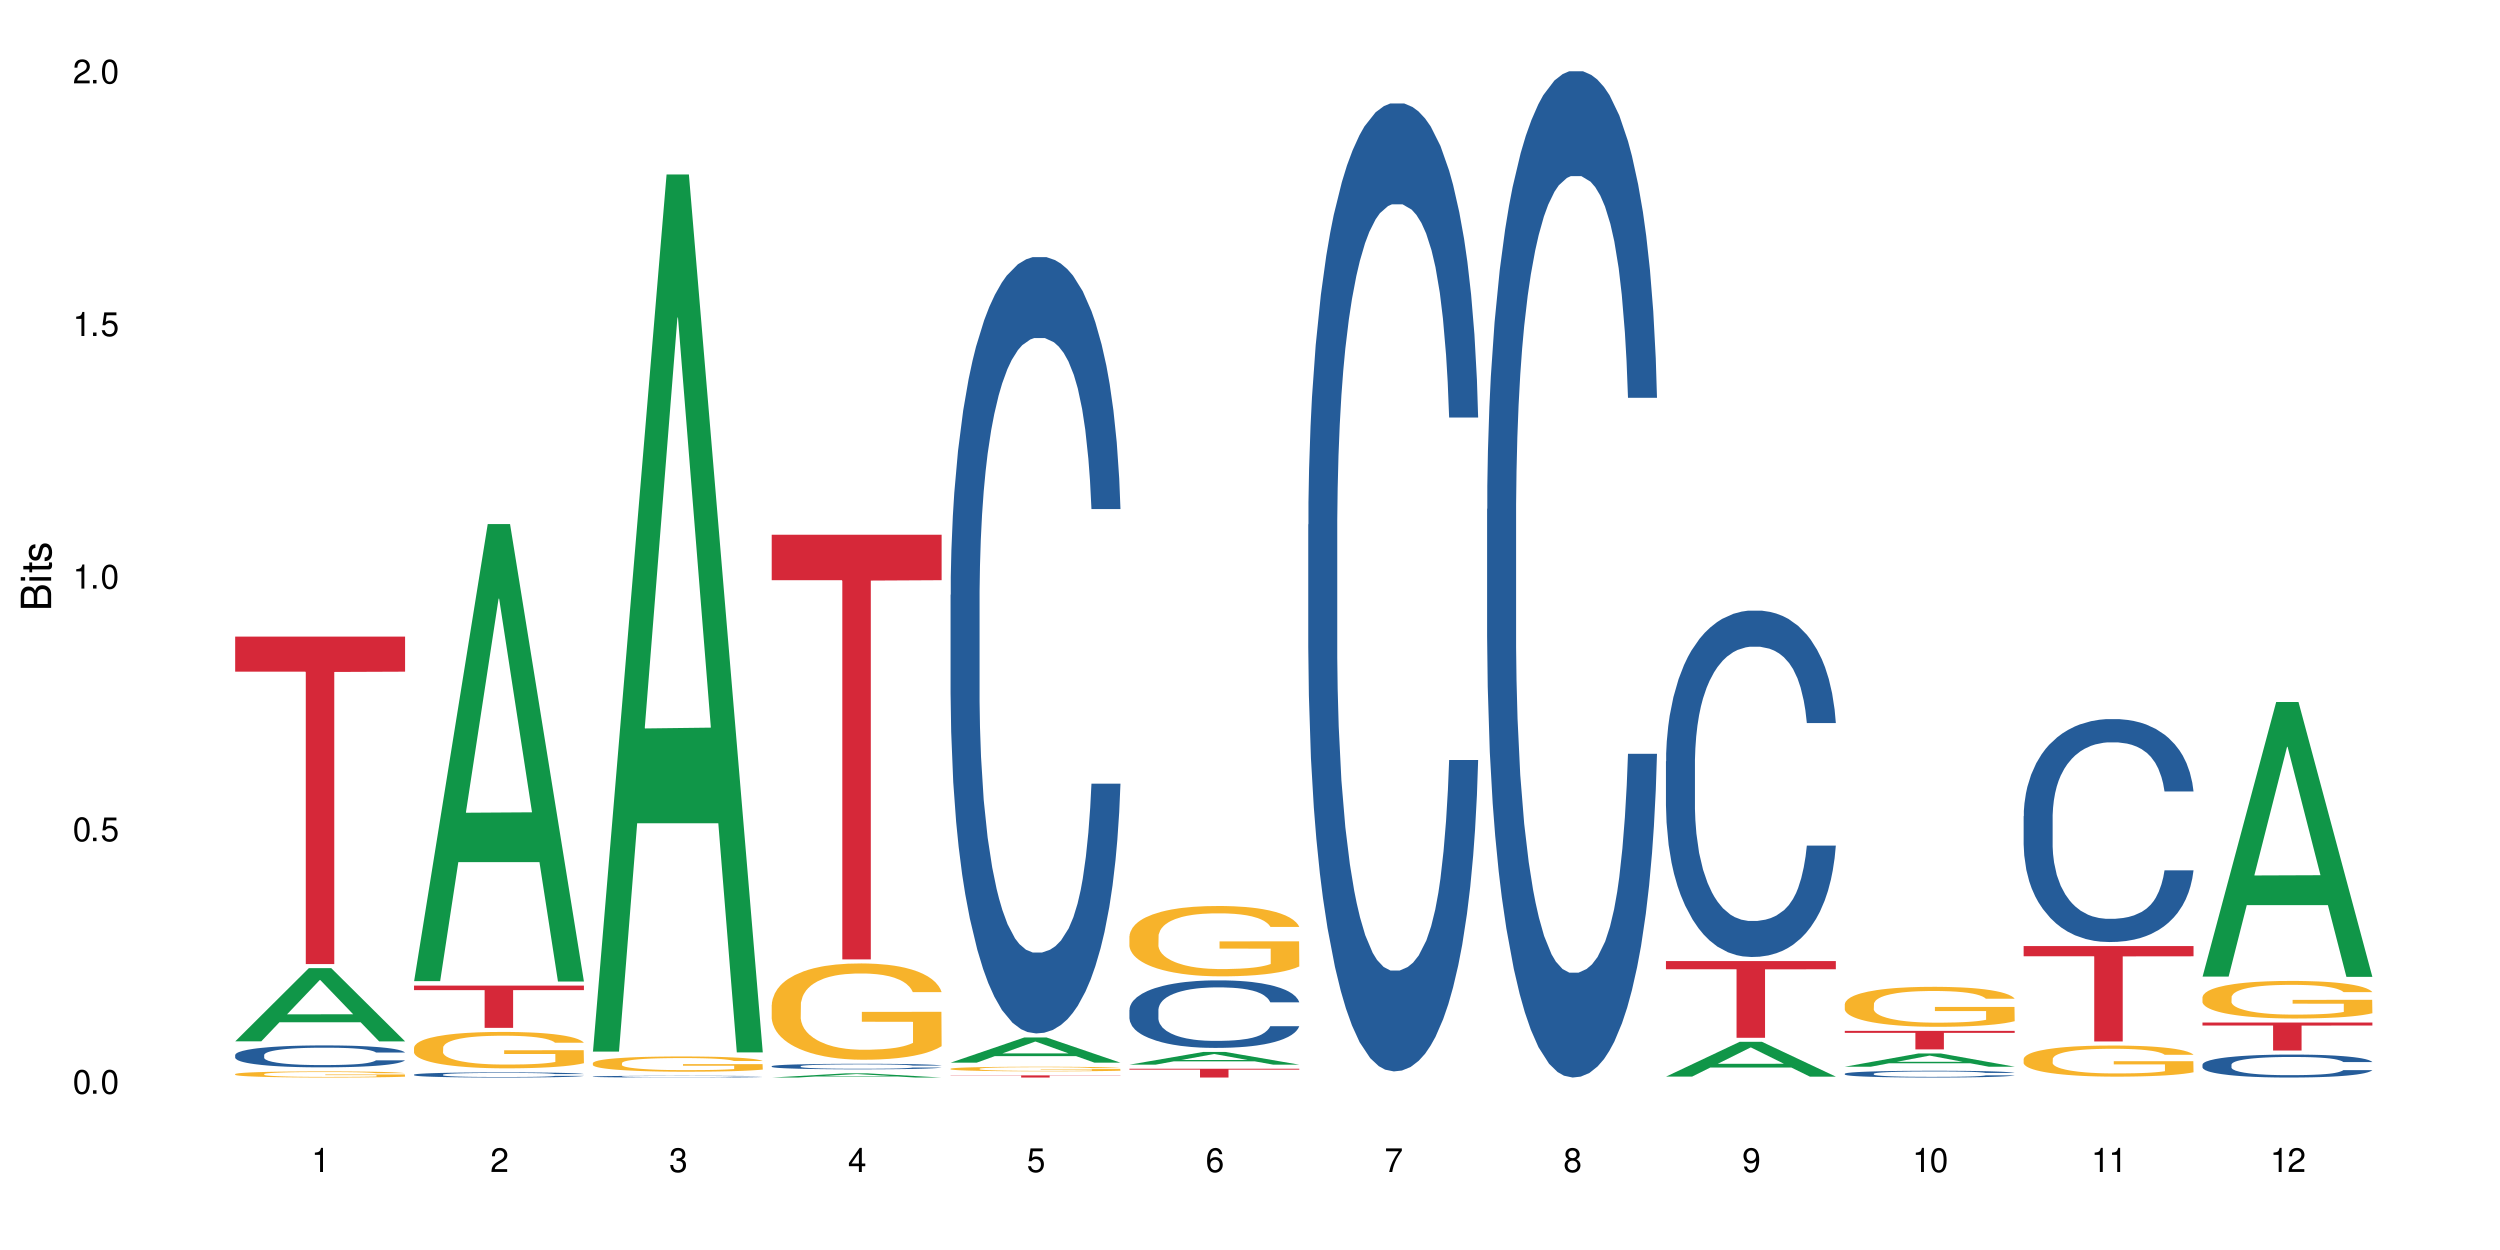<?xml version="1.0" encoding="UTF-8"?>
<svg xmlns="http://www.w3.org/2000/svg" xmlns:xlink="http://www.w3.org/1999/xlink" width="720" height="360" viewBox="0 0 720 360">
<defs>
<g>
<g id="glyph-0-0">
</g>
<g id="glyph-0-1">
<path d="M 2.641 -6.938 C 2 -6.938 1.422 -6.656 1.078 -6.172 C 0.641 -5.562 0.406 -4.641 0.406 -3.359 C 0.406 -1.016 1.188 0.219 2.641 0.219 C 4.078 0.219 4.859 -1.016 4.859 -3.297 C 4.859 -4.641 4.656 -5.547 4.203 -6.172 C 3.844 -6.656 3.281 -6.938 2.641 -6.938 Z M 2.641 -6.188 C 3.547 -6.188 4 -5.25 4 -3.375 C 4 -1.406 3.562 -0.484 2.625 -0.484 C 1.734 -0.484 1.281 -1.438 1.281 -3.344 C 1.281 -5.25 1.734 -6.188 2.641 -6.188 Z M 2.641 -6.188 "/>
</g>
<g id="glyph-0-2">
<path d="M 1.828 -1 L 0.828 -1 L 0.828 0 L 1.828 0 Z M 1.828 -1 "/>
</g>
<g id="glyph-0-3">
<path d="M 4.562 -6.797 L 1.062 -6.797 L 0.547 -3.094 L 1.328 -3.094 C 1.719 -3.562 2.047 -3.734 2.578 -3.734 C 3.484 -3.734 4.062 -3.109 4.062 -2.094 C 4.062 -1.125 3.484 -0.531 2.578 -0.531 C 1.828 -0.531 1.375 -0.906 1.188 -1.672 L 0.328 -1.672 C 0.453 -1.109 0.547 -0.844 0.75 -0.594 C 1.125 -0.078 1.828 0.219 2.594 0.219 C 3.969 0.219 4.922 -0.781 4.922 -2.219 C 4.922 -3.562 4.031 -4.484 2.719 -4.484 C 2.25 -4.484 1.859 -4.359 1.469 -4.062 L 1.734 -5.969 L 4.562 -5.969 Z M 4.562 -6.797 "/>
</g>
<g id="glyph-0-4">
<path d="M 2.484 -4.938 L 2.484 0 L 3.328 0 L 3.328 -6.938 L 2.766 -6.938 C 2.469 -5.875 2.281 -5.734 0.984 -5.562 L 0.984 -4.938 Z M 2.484 -4.938 "/>
</g>
<g id="glyph-0-5">
<path d="M 4.859 -0.828 L 1.281 -0.828 C 1.359 -1.406 1.672 -1.781 2.5 -2.281 L 3.469 -2.828 C 4.406 -3.344 4.906 -4.062 4.906 -4.906 C 4.906 -5.484 4.672 -6.031 4.266 -6.406 C 3.859 -6.766 3.375 -6.938 2.719 -6.938 C 1.859 -6.938 1.219 -6.625 0.844 -6.031 C 0.609 -5.672 0.5 -5.234 0.484 -4.531 L 1.328 -4.531 C 1.359 -5.016 1.406 -5.281 1.531 -5.516 C 1.75 -5.938 2.188 -6.203 2.703 -6.203 C 3.469 -6.203 4.031 -5.641 4.031 -4.891 C 4.031 -4.344 3.719 -3.859 3.125 -3.516 L 2.234 -3 C 0.812 -2.172 0.406 -1.531 0.328 -0.016 L 4.859 -0.016 Z M 4.859 -0.828 "/>
</g>
<g id="glyph-0-6">
<path d="M 2.125 -3.188 L 2.578 -3.188 C 3.5 -3.188 3.984 -2.766 3.984 -1.922 C 3.984 -1.062 3.469 -0.531 2.594 -0.531 C 1.656 -0.531 1.203 -1 1.156 -2.016 L 0.312 -2.016 C 0.344 -1.453 0.438 -1.094 0.609 -0.781 C 0.953 -0.109 1.625 0.219 2.547 0.219 C 3.953 0.219 4.859 -0.625 4.859 -1.938 C 4.859 -2.828 4.516 -3.297 3.703 -3.594 C 4.344 -3.844 4.656 -4.328 4.656 -5.031 C 4.656 -6.219 3.875 -6.938 2.578 -6.938 C 1.203 -6.938 0.484 -6.172 0.453 -4.703 L 1.297 -4.703 C 1.312 -5.125 1.344 -5.359 1.453 -5.578 C 1.641 -5.969 2.062 -6.203 2.594 -6.203 C 3.344 -6.203 3.797 -5.75 3.797 -5 C 3.797 -4.516 3.609 -4.219 3.25 -4.047 C 3.016 -3.953 2.703 -3.922 2.125 -3.906 Z M 2.125 -3.188 "/>
</g>
<g id="glyph-0-7">
<path d="M 3.141 -1.672 L 3.141 0 L 3.984 0 L 3.984 -1.672 L 4.984 -1.672 L 4.984 -2.438 L 3.984 -2.438 L 3.984 -6.938 L 3.359 -6.938 L 0.266 -2.578 L 0.266 -1.672 Z M 3.141 -2.438 L 1 -2.438 L 3.141 -5.5 Z M 3.141 -2.438 "/>
</g>
<g id="glyph-0-8">
<path d="M 4.781 -5.125 C 4.609 -6.266 3.891 -6.938 2.844 -6.938 C 2.094 -6.938 1.422 -6.578 1.031 -5.953 C 0.594 -5.266 0.406 -4.422 0.406 -3.172 C 0.406 -2 0.578 -1.25 0.984 -0.641 C 1.359 -0.078 1.953 0.219 2.703 0.219 C 3.984 0.219 4.922 -0.75 4.922 -2.094 C 4.922 -3.375 4.062 -4.281 2.844 -4.281 C 2.172 -4.281 1.641 -4.031 1.281 -3.516 C 1.281 -5.234 1.828 -6.188 2.797 -6.188 C 3.391 -6.188 3.797 -5.797 3.938 -5.125 Z M 2.734 -3.531 C 3.547 -3.531 4.062 -2.953 4.062 -2.031 C 4.062 -1.156 3.484 -0.531 2.703 -0.531 C 1.922 -0.531 1.328 -1.188 1.328 -2.078 C 1.328 -2.938 1.906 -3.531 2.734 -3.531 Z M 2.734 -3.531 "/>
</g>
<g id="glyph-0-9">
<path d="M 4.984 -6.797 L 0.438 -6.797 L 0.438 -5.969 L 4.109 -5.969 C 2.5 -3.656 1.828 -2.234 1.328 0 L 2.219 0 C 2.594 -2.172 3.453 -4.047 4.984 -6.094 Z M 4.984 -6.797 "/>
</g>
<g id="glyph-0-10">
<path d="M 3.75 -3.656 C 4.469 -4.094 4.688 -4.438 4.688 -5.078 C 4.688 -6.172 3.844 -6.938 2.641 -6.938 C 1.438 -6.938 0.594 -6.172 0.594 -5.094 C 0.594 -4.438 0.812 -4.094 1.516 -3.656 C 0.734 -3.266 0.359 -2.703 0.359 -1.922 C 0.359 -0.656 1.281 0.219 2.641 0.219 C 3.984 0.219 4.922 -0.656 4.922 -1.922 C 4.922 -2.703 4.531 -3.266 3.75 -3.656 Z M 2.641 -6.188 C 3.359 -6.188 3.812 -5.75 3.812 -5.062 C 3.812 -4.406 3.344 -3.984 2.641 -3.984 C 1.922 -3.984 1.453 -4.406 1.453 -5.078 C 1.453 -5.75 1.922 -6.188 2.641 -6.188 Z M 2.641 -3.266 C 3.484 -3.266 4.062 -2.719 4.062 -1.906 C 4.062 -1.078 3.484 -0.531 2.625 -0.531 C 1.797 -0.531 1.219 -1.094 1.219 -1.906 C 1.219 -2.719 1.781 -3.266 2.641 -3.266 Z M 2.641 -3.266 "/>
</g>
<g id="glyph-0-11">
<path d="M 0.516 -1.578 C 0.672 -0.453 1.406 0.219 2.438 0.219 C 3.188 0.219 3.859 -0.141 4.266 -0.766 C 4.688 -1.453 4.891 -2.297 4.891 -3.547 C 4.891 -4.719 4.703 -5.453 4.312 -6.078 C 3.938 -6.641 3.344 -6.938 2.594 -6.938 C 1.297 -6.938 0.359 -5.969 0.359 -4.625 C 0.359 -3.344 1.234 -2.453 2.453 -2.453 C 3.094 -2.453 3.578 -2.672 4.016 -3.203 C 4 -1.484 3.469 -0.531 2.5 -0.531 C 1.906 -0.531 1.484 -0.906 1.359 -1.578 Z M 2.578 -6.203 C 3.375 -6.203 3.969 -5.531 3.969 -4.641 C 3.969 -3.797 3.391 -3.188 2.547 -3.188 C 1.734 -3.188 1.234 -3.766 1.234 -4.688 C 1.234 -5.562 1.797 -6.203 2.578 -6.203 Z M 2.578 -6.203 "/>
</g>
<g id="glyph-1-0">
</g>
<g id="glyph-1-1">
<path d="M 0 -0.953 L 0 -4.891 C 0 -5.719 -0.234 -6.344 -0.734 -6.797 C -1.188 -7.234 -1.812 -7.469 -2.5 -7.469 C -3.547 -7.469 -4.188 -7 -4.625 -5.875 C -4.984 -6.688 -5.625 -7.094 -6.531 -7.094 C -7.172 -7.094 -7.734 -6.859 -8.141 -6.391 C -8.562 -5.922 -8.75 -5.344 -8.75 -4.5 L -8.75 -0.953 Z M -4.984 -2.062 L -7.766 -2.062 L -7.766 -4.219 C -7.766 -4.844 -7.688 -5.203 -7.453 -5.5 C -7.219 -5.812 -6.859 -5.969 -6.375 -5.969 C -5.891 -5.969 -5.531 -5.812 -5.297 -5.5 C -5.062 -5.203 -4.984 -4.844 -4.984 -4.219 Z M -0.984 -2.062 L -4 -2.062 L -4 -4.781 C -4 -5.766 -3.438 -6.359 -2.484 -6.359 C -1.547 -6.359 -0.984 -5.766 -0.984 -4.781 Z M -0.984 -2.062 "/>
</g>
<g id="glyph-1-2">
<path d="M -6.281 -1.797 L -6.281 -0.797 L 0 -0.797 L 0 -1.797 Z M -8.75 -1.797 L -8.75 -0.797 L -7.484 -0.797 L -7.484 -1.797 Z M -8.75 -1.797 "/>
</g>
<g id="glyph-1-3">
<path d="M -6.281 -3.047 L -6.281 -2.016 L -8.016 -2.016 L -8.016 -1.016 L -6.281 -1.016 L -6.281 -0.172 L -5.469 -0.172 L -5.469 -1.016 L -0.719 -1.016 C -0.078 -1.016 0.281 -1.453 0.281 -2.234 C 0.281 -2.5 0.25 -2.719 0.188 -3.047 L -0.641 -3.047 C -0.609 -2.906 -0.594 -2.766 -0.594 -2.562 C -0.594 -2.141 -0.719 -2.016 -1.156 -2.016 L -5.469 -2.016 L -5.469 -3.047 Z M -6.281 -3.047 "/>
</g>
<g id="glyph-1-4">
<path d="M -4.531 -5.25 C -5.766 -5.25 -6.469 -4.422 -6.469 -2.969 C -6.469 -1.516 -5.719 -0.562 -4.547 -0.562 C -3.562 -0.562 -3.094 -1.062 -2.734 -2.562 L -2.516 -3.484 C -2.344 -4.188 -2.094 -4.469 -1.641 -4.469 C -1.047 -4.469 -0.641 -3.875 -0.641 -3 C -0.641 -2.453 -0.797 -2 -1.062 -1.75 C -1.25 -1.594 -1.422 -1.531 -1.875 -1.469 L -1.875 -0.406 C -0.422 -0.453 0.281 -1.266 0.281 -2.922 C 0.281 -4.5 -0.5 -5.516 -1.719 -5.516 C -2.656 -5.516 -3.172 -4.984 -3.469 -3.734 L -3.703 -2.766 C -3.891 -1.953 -4.156 -1.609 -4.594 -1.609 C -5.188 -1.609 -5.547 -2.125 -5.547 -2.938 C -5.547 -3.75 -5.203 -4.172 -4.531 -4.203 Z M -4.531 -5.25 "/>
</g>
</g>
</defs>
<rect x="-72" y="-36" width="864" height="432" fill="rgb(100%, 100%, 100%)" fill-opacity="1"/>
<path fill-rule="nonzero" fill="rgb(6.275%, 58.824%, 28.235%)" fill-opacity="1" d="M 67.73 299.895 L 67.785 299.875 L 88.957 278.816 L 95.387 278.816 L 116.664 299.914 L 109.188 299.914 L 103.855 294.406 L 80.488 294.406 L 75.258 299.895 L 67.73 299.895 L 82.734 292.129 L 101.711 292.109 L 92.25 282.262 L 92.145 282.242 L 92.039 282.301 L 82.684 292.109 L 82.734 292.129 Z M 67.73 299.895 "/>
<path fill-rule="nonzero" fill="rgb(14.51%, 36.078%, 60%)" fill-opacity="1" d="M 67.73 303.828 L 67.789 303.824 L 67.789 303.684 L 67.969 303.465 L 68.387 303.188 L 68.805 302.996 L 69.879 302.656 L 71.371 302.328 L 72.922 302.074 L 74.055 301.922 L 75.07 301.809 L 77.398 301.594 L 78.891 301.484 L 80.5 301.387 L 82.469 301.289 L 83.902 301.23 L 87.125 301.137 L 89.512 301.098 L 91.363 301.078 L 95.359 301.078 L 97.746 301.102 L 99.477 301.133 L 101.387 301.176 L 102.996 301.23 L 105.801 301.355 L 108.309 301.52 L 109.441 301.609 L 111.234 301.789 L 112.605 301.965 L 113.559 302.113 L 114.633 302.328 L 115.59 302.586 L 116.305 302.883 L 116.664 303.129 L 108.309 303.129 L 107.891 302.898 L 107.414 302.719 L 106.52 302.484 L 105.625 302.316 L 104.371 302.148 L 103.238 302.039 L 101.684 301.93 L 100.312 301.859 L 98.879 301.809 L 97.508 301.773 L 94.883 301.738 L 91.84 301.738 L 90.707 301.75 L 88.379 301.797 L 87.125 301.836 L 85.336 301.918 L 84.082 301.992 L 82.59 302.109 L 81.574 302.207 L 80.32 302.355 L 79.426 302.488 L 78.414 302.68 L 77.816 302.824 L 77.277 302.984 L 76.801 303.176 L 76.441 303.379 L 76.203 303.594 L 76.086 303.801 L 76.086 304.695 L 76.203 304.902 L 76.504 305.145 L 77.277 305.5 L 78.414 305.805 L 79.727 306.047 L 80.977 306.219 L 81.695 306.301 L 82.648 306.395 L 84.141 306.508 L 86.289 306.625 L 87.543 306.672 L 89.453 306.719 L 91.422 306.742 L 94.047 306.742 L 96.375 306.719 L 97.926 306.688 L 99.535 306.641 L 101.746 306.543 L 103.117 306.453 L 104.312 306.344 L 105.207 306.23 L 105.801 306.141 L 106.699 305.961 L 107.414 305.766 L 107.949 305.562 L 108.309 305.367 L 116.664 305.367 L 116.305 305.598 L 115.77 305.82 L 115.23 305.988 L 114.395 306.191 L 113.441 306.371 L 112.066 306.574 L 110.934 306.707 L 109.441 306.852 L 108.07 306.961 L 106.578 307.059 L 104.371 307.172 L 102.938 307.23 L 101.387 307.285 L 99.535 307.328 L 97.211 307.371 L 94.703 307.395 L 92.375 307.398 L 89.871 307.387 L 88.02 307.363 L 85.574 307.312 L 82.531 307.207 L 80.32 307.098 L 78.59 306.988 L 77.102 306.875 L 75.43 306.719 L 73.281 306.465 L 71.969 306.266 L 71.074 306.105 L 70.059 305.879 L 69.344 305.676 L 68.508 305.355 L 67.91 304.945 L 67.73 304.625 Z M 67.73 303.828 "/>
<path fill-rule="nonzero" fill="rgb(96.863%, 70.196%, 16.863%)" fill-opacity="1" d="M 67.73 309.32 L 67.789 309.32 L 67.789 309.285 L 68.031 309.215 L 68.625 309.113 L 69.402 309.031 L 70.238 308.969 L 70.773 308.934 L 71.668 308.883 L 72.445 308.848 L 74.414 308.777 L 76.922 308.707 L 78.293 308.68 L 79.844 308.652 L 82.051 308.621 L 83.066 308.609 L 86.172 308.586 L 89.691 308.566 L 93.57 308.562 L 95.359 308.566 L 97.805 308.57 L 101.148 308.59 L 103.059 308.605 L 104.551 308.621 L 106.102 308.641 L 108.012 308.676 L 109.801 308.715 L 111.234 308.754 L 112.664 308.801 L 113.859 308.852 L 114.871 308.91 L 115.77 308.977 L 116.305 309.035 L 116.664 309.09 L 108.367 309.09 L 107.891 309.035 L 107.355 308.988 L 106.461 308.938 L 105.562 308.898 L 104.668 308.867 L 102.996 308.824 L 101.566 308.801 L 99.777 308.777 L 98.047 308.762 L 96.074 308.754 L 94.883 308.75 L 91.719 308.75 L 88.855 308.762 L 87.184 308.773 L 85.992 308.785 L 84.32 308.809 L 83.305 308.828 L 82.707 308.844 L 80.918 308.895 L 79.727 308.938 L 79.07 308.969 L 78.234 309.016 L 77.637 309.062 L 76.98 309.125 L 76.621 309.172 L 76.145 309.285 L 76.086 309.574 L 76.266 309.637 L 76.621 309.703 L 77.102 309.762 L 77.816 309.82 L 78.531 309.867 L 79.785 309.934 L 80.859 309.973 L 81.695 310 L 83.305 310.043 L 83.961 310.059 L 85.512 310.09 L 87.125 310.109 L 89.094 310.129 L 90.586 310.141 L 92.973 310.148 L 96.016 310.148 L 99.598 310.137 L 101.863 310.125 L 103.414 310.113 L 104.43 310.102 L 105.684 310.082 L 106.578 310.066 L 107.414 310.051 L 108.43 310.023 L 108.43 309.637 L 93.688 309.633 L 93.688 309.453 L 116.602 309.453 L 116.664 310.082 L 115.41 310.129 L 113.859 310.168 L 112.367 310.203 L 110.816 310.23 L 108.605 310.258 L 106.816 310.277 L 104.07 310.301 L 101.566 310.316 L 98.941 310.324 L 96.613 310.332 L 93.867 310.332 L 91.422 310.328 L 88.797 310.32 L 86.707 310.305 L 84.797 310.289 L 82.887 310.27 L 80.5 310.234 L 78.949 310.207 L 77.34 310.176 L 75.727 310.133 L 74.297 310.09 L 73.34 310.055 L 72.387 310.016 L 71.371 309.969 L 70.418 309.914 L 69.699 309.863 L 69.043 309.809 L 68.566 309.754 L 68.09 309.68 L 67.852 309.621 L 67.73 309.574 Z M 67.73 309.32 "/>
<path fill-rule="nonzero" fill="rgb(83.922%, 15.686%, 22.353%)" fill-opacity="1" d="M 67.73 183.344 L 116.664 183.344 L 116.664 193.441 L 96.27 193.527 L 96.27 277.652 L 88.066 277.652 L 88.066 193.617 L 87.945 193.441 L 67.73 193.441 Z M 67.73 183.344 "/>
<path fill-rule="nonzero" fill="rgb(6.275%, 58.824%, 28.235%)" fill-opacity="1" d="M 119.238 282.559 L 119.289 282.434 L 140.465 150.938 L 146.895 150.938 L 168.172 282.684 L 160.695 282.684 L 155.363 248.293 L 131.996 248.293 L 126.766 282.559 L 119.238 282.559 L 134.242 234.066 L 153.219 233.941 L 143.758 172.461 L 143.652 172.336 L 143.547 172.707 L 134.191 233.941 L 134.242 234.066 Z M 119.238 282.559 "/>
<path fill-rule="nonzero" fill="rgb(14.51%, 36.078%, 60%)" fill-opacity="1" d="M 119.238 309.492 L 119.297 309.492 L 119.297 309.461 L 119.477 309.406 L 119.895 309.344 L 120.312 309.297 L 121.387 309.219 L 122.879 309.141 L 124.43 309.082 L 125.562 309.047 L 126.578 309.02 L 128.906 308.969 L 130.398 308.941 L 132.008 308.918 L 133.977 308.895 L 135.41 308.883 L 138.633 308.859 L 141.02 308.852 L 142.871 308.848 L 146.867 308.848 L 149.254 308.852 L 150.984 308.859 L 152.895 308.871 L 154.504 308.883 L 157.309 308.91 L 159.816 308.949 L 160.949 308.973 L 162.742 309.016 L 164.113 309.055 L 165.066 309.09 L 166.141 309.141 L 167.098 309.203 L 167.812 309.27 L 168.172 309.328 L 159.816 309.328 L 159.398 309.273 L 158.922 309.234 L 158.027 309.176 L 157.133 309.137 L 155.879 309.098 L 154.746 309.074 L 153.191 309.047 L 151.82 309.031 L 150.387 309.02 L 149.016 309.012 L 146.391 309 L 143.348 309 L 142.211 309.004 L 139.887 309.016 L 138.633 309.023 L 136.844 309.043 L 135.59 309.062 L 134.098 309.09 L 133.082 309.113 L 131.828 309.148 L 130.934 309.18 L 129.922 309.223 L 129.324 309.258 L 128.785 309.297 L 128.309 309.34 L 127.949 309.387 L 127.711 309.438 L 127.594 309.488 L 127.594 309.695 L 127.711 309.746 L 128.012 309.805 L 128.785 309.887 L 129.922 309.957 L 131.234 310.016 L 132.484 310.055 L 133.203 310.074 L 134.156 310.098 L 135.648 310.125 L 137.797 310.152 L 139.051 310.16 L 140.961 310.172 L 142.93 310.176 L 145.555 310.176 L 147.883 310.172 L 149.434 310.164 L 151.043 310.156 L 153.254 310.133 L 154.625 310.109 L 155.816 310.082 L 156.715 310.059 L 157.309 310.035 L 158.207 309.996 L 158.922 309.949 L 159.457 309.902 L 159.816 309.855 L 168.172 309.855 L 167.812 309.91 L 167.277 309.961 L 166.738 310 L 165.902 310.047 L 164.949 310.09 L 163.574 310.137 L 162.441 310.168 L 160.949 310.203 L 159.578 310.23 L 158.086 310.254 L 155.879 310.281 L 154.445 310.293 L 152.895 310.305 L 151.043 310.316 L 148.719 310.324 L 146.211 310.332 L 143.883 310.332 L 141.379 310.328 L 139.527 310.324 L 137.082 310.312 L 134.039 310.289 L 131.828 310.262 L 130.098 310.234 L 128.605 310.207 L 126.938 310.172 L 124.789 310.113 L 123.477 310.066 L 122.582 310.027 L 121.566 309.977 L 120.852 309.93 L 120.016 309.852 L 119.418 309.754 L 119.238 309.68 Z M 119.238 309.492 "/>
<path fill-rule="nonzero" fill="rgb(96.863%, 70.196%, 16.863%)" fill-opacity="1" d="M 119.238 301.688 L 119.297 301.676 L 119.297 301.484 L 119.535 301.055 L 120.133 300.461 L 120.91 299.973 L 121.746 299.59 L 122.281 299.387 L 123.176 299.102 L 123.953 298.891 L 125.922 298.457 L 128.43 298.055 L 129.801 297.883 L 131.352 297.719 L 133.559 297.539 L 134.574 297.473 L 137.676 297.316 L 141.199 297.223 L 145.078 297.191 L 146.867 297.203 L 149.312 297.242 L 152.656 297.348 L 154.566 297.441 L 156.059 297.539 L 157.609 297.664 L 159.52 297.855 L 161.309 298.086 L 162.742 298.312 L 164.172 298.602 L 165.367 298.906 L 166.379 299.242 L 167.277 299.645 L 167.812 299.98 L 168.172 300.316 L 159.875 300.316 L 159.398 299.98 L 158.863 299.723 L 157.965 299.406 L 157.07 299.176 L 156.176 298.996 L 154.504 298.746 L 153.074 298.594 L 151.281 298.457 L 149.551 298.371 L 147.582 298.312 L 146.391 298.297 L 143.227 298.297 L 140.363 298.363 L 138.691 298.438 L 137.5 298.516 L 135.828 298.66 L 134.812 298.773 L 134.215 298.852 L 132.426 299.148 L 131.234 299.414 L 130.578 299.598 L 129.742 299.887 L 129.145 300.145 L 128.488 300.527 L 128.129 300.812 L 127.652 301.465 L 127.594 303.191 L 127.773 303.555 L 128.129 303.945 L 128.605 304.293 L 129.324 304.656 L 130.039 304.934 L 131.293 305.309 L 132.367 305.555 L 133.203 305.719 L 134.812 305.977 L 135.469 306.062 L 137.02 306.238 L 138.633 306.371 L 140.602 306.484 L 142.094 306.543 L 144.48 306.59 L 147.523 306.59 L 151.105 306.535 L 153.371 306.457 L 154.922 306.379 L 155.938 306.312 L 157.191 306.207 L 158.086 306.113 L 158.922 306.008 L 159.938 305.844 L 159.938 303.555 L 145.195 303.543 L 145.195 302.473 L 168.109 302.461 L 168.172 306.207 L 166.918 306.465 L 165.367 306.715 L 163.875 306.906 L 162.324 307.07 L 160.113 307.25 L 158.324 307.367 L 155.578 307.5 L 153.074 307.586 L 150.449 307.645 L 148.121 307.672 L 145.375 307.684 L 142.93 307.664 L 140.305 307.605 L 138.215 307.531 L 136.305 307.434 L 134.395 307.309 L 132.008 307.109 L 130.457 306.945 L 128.848 306.746 L 127.234 306.504 L 125.801 306.246 L 124.848 306.043 L 123.895 305.816 L 122.879 305.527 L 121.926 305.203 L 121.207 304.906 L 120.551 304.57 L 120.074 304.254 L 119.598 303.824 L 119.359 303.477 L 119.238 303.18 Z M 119.238 301.688 "/>
<path fill-rule="nonzero" fill="rgb(83.922%, 15.686%, 22.353%)" fill-opacity="1" d="M 119.238 283.848 L 168.172 283.848 L 168.172 285.152 L 147.777 285.16 L 147.777 296.031 L 139.574 296.031 L 139.574 285.172 L 139.453 285.152 L 119.238 285.152 Z M 119.238 283.848 "/>
<path fill-rule="nonzero" fill="rgb(6.275%, 58.824%, 28.235%)" fill-opacity="1" d="M 170.746 302.863 L 170.797 302.625 L 191.973 50.246 L 198.402 50.246 L 219.68 303.098 L 212.203 303.098 L 206.871 237.098 L 183.504 237.098 L 178.273 302.863 L 170.746 302.863 L 185.75 209.793 L 204.727 209.555 L 195.266 91.559 L 195.16 91.32 L 195.055 92.031 L 185.699 209.555 L 185.75 209.793 Z M 170.746 302.863 "/>
<path fill-rule="nonzero" fill="rgb(14.51%, 36.078%, 60%)" fill-opacity="1" d="M 170.746 310.043 L 170.805 310.043 L 170.805 310.031 L 170.984 310.016 L 171.402 309.992 L 171.82 309.977 L 172.895 309.949 L 174.387 309.922 L 175.938 309.902 L 177.07 309.891 L 178.086 309.879 L 180.414 309.863 L 181.906 309.855 L 183.516 309.848 L 185.484 309.84 L 186.918 309.832 L 190.141 309.824 L 192.527 309.824 L 194.375 309.82 L 198.375 309.82 L 200.762 309.824 L 202.492 309.824 L 204.402 309.828 L 206.012 309.832 L 208.816 309.844 L 211.324 309.855 L 212.457 309.863 L 214.25 309.879 L 215.621 309.895 L 216.574 309.906 L 217.648 309.922 L 218.605 309.941 L 219.32 309.969 L 219.68 309.988 L 211.324 309.988 L 210.906 309.969 L 210.43 309.953 L 209.535 309.934 L 208.641 309.922 L 207.387 309.906 L 206.25 309.898 L 204.699 309.891 L 203.328 309.883 L 201.895 309.879 L 200.523 309.879 L 197.898 309.875 L 193.719 309.875 L 191.395 309.879 L 190.141 309.883 L 188.352 309.891 L 187.098 309.895 L 185.605 309.906 L 184.59 309.914 L 183.336 309.926 L 182.441 309.934 L 181.426 309.949 L 180.832 309.961 L 180.293 309.977 L 179.816 309.992 L 179.457 310.008 L 179.219 310.023 L 179.102 310.043 L 179.102 310.113 L 179.219 310.129 L 179.52 310.148 L 180.293 310.18 L 181.426 310.203 L 182.742 310.223 L 183.992 310.238 L 184.711 310.242 L 185.664 310.25 L 187.156 310.262 L 189.305 310.27 L 190.559 310.273 L 192.469 310.277 L 199.391 310.277 L 200.941 310.273 L 202.551 310.27 L 204.762 310.262 L 206.133 310.254 L 207.324 310.246 L 208.223 310.238 L 208.816 310.23 L 209.711 310.215 L 210.43 310.199 L 210.965 310.184 L 211.324 310.168 L 219.68 310.168 L 219.32 310.188 L 218.785 310.203 L 218.246 310.219 L 217.41 310.234 L 216.457 310.25 L 215.082 310.266 L 213.949 310.277 L 212.457 310.289 L 211.086 310.297 L 209.594 310.305 L 207.387 310.312 L 205.953 310.32 L 204.402 310.324 L 202.551 310.328 L 200.227 310.332 L 192.887 310.332 L 191.035 310.328 L 188.59 310.324 L 185.547 310.316 L 183.336 310.309 L 181.605 310.301 L 180.113 310.289 L 178.445 310.277 L 176.297 310.258 L 174.984 310.242 L 174.086 310.227 L 173.074 310.211 L 172.355 310.191 L 171.523 310.168 L 170.926 310.133 L 170.746 310.109 Z M 170.746 310.043 "/>
<path fill-rule="nonzero" fill="rgb(96.863%, 70.196%, 16.863%)" fill-opacity="1" d="M 170.746 306.145 L 170.805 306.141 L 170.805 306.062 L 171.043 305.879 L 171.641 305.633 L 172.418 305.426 L 173.254 305.266 L 173.789 305.184 L 174.684 305.062 L 175.461 304.973 L 177.43 304.793 L 179.938 304.625 L 181.309 304.551 L 182.859 304.484 L 185.066 304.406 L 186.082 304.379 L 189.184 304.316 L 192.707 304.273 L 196.586 304.262 L 198.375 304.266 L 200.82 304.281 L 204.164 304.328 L 206.074 304.367 L 207.566 304.406 L 209.117 304.461 L 211.027 304.539 L 212.816 304.637 L 214.25 304.73 L 215.68 304.852 L 216.875 304.98 L 217.887 305.121 L 218.785 305.289 L 219.32 305.43 L 219.68 305.57 L 211.383 305.57 L 210.906 305.43 L 210.371 305.32 L 209.473 305.191 L 208.578 305.094 L 207.684 305.016 L 206.012 304.914 L 204.582 304.848 L 202.789 304.793 L 201.059 304.758 L 199.09 304.73 L 197.898 304.723 L 194.734 304.723 L 191.871 304.754 L 190.199 304.785 L 189.008 304.816 L 187.336 304.875 L 186.32 304.926 L 185.723 304.957 L 183.934 305.082 L 182.742 305.195 L 182.086 305.27 L 181.25 305.391 L 180.652 305.5 L 179.996 305.66 L 179.637 305.781 L 179.16 306.051 L 179.102 306.773 L 179.281 306.926 L 179.637 307.094 L 180.113 307.238 L 180.832 307.391 L 181.547 307.504 L 182.801 307.66 L 183.875 307.766 L 184.711 307.836 L 186.32 307.941 L 186.977 307.98 L 188.527 308.051 L 190.141 308.109 L 192.109 308.156 L 193.602 308.18 L 195.988 308.199 L 199.031 308.199 L 202.613 308.176 L 204.879 308.145 L 206.43 308.113 L 207.445 308.082 L 208.699 308.039 L 209.594 308 L 210.43 307.953 L 211.445 307.887 L 211.445 306.926 L 196.703 306.922 L 196.703 306.473 L 219.617 306.469 L 219.68 308.039 L 218.426 308.148 L 216.875 308.25 L 215.383 308.332 L 213.832 308.402 L 211.621 308.477 L 209.832 308.523 L 207.086 308.582 L 204.582 308.617 L 201.957 308.641 L 199.629 308.652 L 196.883 308.656 L 194.438 308.648 L 191.812 308.625 L 189.723 308.594 L 187.812 308.555 L 185.902 308.5 L 183.516 308.418 L 181.965 308.348 L 180.355 308.266 L 178.742 308.164 L 177.309 308.055 L 176.355 307.973 L 175.402 307.875 L 174.387 307.754 L 173.43 307.617 L 172.715 307.492 L 172.059 307.352 L 171.582 307.219 L 171.105 307.039 L 170.867 306.895 L 170.746 306.77 Z M 170.746 306.145 "/>
<path fill-rule="nonzero" fill="rgb(6.275%, 58.824%, 28.235%)" fill-opacity="1" d="M 222.254 310.332 L 222.305 310.332 L 243.48 309.129 L 249.91 309.129 L 271.188 310.332 L 263.711 310.332 L 258.379 310.02 L 235.008 310.02 L 229.781 310.332 L 222.254 310.332 L 237.258 309.887 L 256.234 309.887 L 246.773 309.324 L 246.668 309.324 L 246.562 309.328 L 237.207 309.887 L 237.258 309.887 Z M 222.254 310.332 "/>
<path fill-rule="nonzero" fill="rgb(14.51%, 36.078%, 60%)" fill-opacity="1" d="M 222.254 307.062 L 222.312 307.062 L 222.312 307.027 L 222.492 306.973 L 222.91 306.902 L 223.328 306.855 L 224.402 306.77 L 225.895 306.684 L 227.445 306.621 L 228.578 306.582 L 229.594 306.555 L 231.922 306.5 L 233.414 306.473 L 235.023 306.449 L 236.992 306.422 L 238.426 306.41 L 241.648 306.387 L 244.035 306.375 L 245.883 306.371 L 249.883 306.371 L 252.27 306.375 L 254 306.383 L 255.91 306.395 L 257.52 306.41 L 260.324 306.441 L 262.832 306.48 L 263.965 306.504 L 265.754 306.551 L 267.129 306.594 L 268.082 306.633 L 269.156 306.684 L 270.113 306.75 L 270.828 306.824 L 271.188 306.887 L 262.832 306.887 L 262.414 306.828 L 261.938 306.785 L 261.043 306.723 L 260.145 306.684 L 258.895 306.641 L 257.758 306.613 L 256.207 306.586 L 254.836 306.566 L 253.402 306.555 L 252.031 306.547 L 249.406 306.535 L 246.363 306.535 L 245.227 306.539 L 242.902 306.551 L 241.648 306.562 L 239.855 306.582 L 238.605 306.602 L 237.113 306.629 L 236.098 306.656 L 234.844 306.691 L 233.949 306.727 L 232.934 306.773 L 232.34 306.809 L 231.801 306.852 L 231.324 306.898 L 230.965 306.949 L 230.727 307.004 L 230.609 307.055 L 230.609 307.281 L 230.727 307.336 L 231.027 307.395 L 231.801 307.484 L 232.934 307.562 L 234.25 307.621 L 235.5 307.668 L 236.219 307.688 L 237.172 307.711 L 238.664 307.738 L 240.812 307.77 L 242.066 307.781 L 243.977 307.793 L 245.945 307.797 L 248.57 307.797 L 250.898 307.793 L 252.449 307.785 L 254.059 307.773 L 256.266 307.75 L 257.641 307.727 L 258.832 307.699 L 259.73 307.668 L 260.324 307.645 L 261.219 307.602 L 261.938 307.551 L 262.473 307.5 L 262.832 307.449 L 271.188 307.449 L 270.828 307.508 L 270.289 307.566 L 269.754 307.609 L 268.918 307.66 L 267.965 307.703 L 266.59 307.754 L 265.457 307.789 L 263.965 307.824 L 262.594 307.852 L 261.102 307.879 L 258.895 307.906 L 257.461 307.922 L 255.91 307.934 L 254.059 307.945 L 251.73 307.957 L 249.227 307.961 L 246.898 307.965 L 244.391 307.961 L 242.543 307.957 L 240.098 307.941 L 237.051 307.914 L 234.844 307.887 L 233.113 307.859 L 231.621 307.832 L 229.953 307.793 L 227.805 307.727 L 226.492 307.68 L 225.594 307.637 L 224.582 307.582 L 223.863 307.531 L 223.031 307.449 L 222.434 307.344 L 222.254 307.266 Z M 222.254 307.062 "/>
<path fill-rule="nonzero" fill="rgb(96.863%, 70.196%, 16.863%)" fill-opacity="1" d="M 222.254 289.348 L 222.312 289.32 L 222.312 288.816 L 222.551 287.676 L 223.148 286.105 L 223.926 284.812 L 224.762 283.801 L 225.297 283.266 L 226.191 282.508 L 226.969 281.949 L 228.938 280.809 L 231.445 279.746 L 232.816 279.289 L 234.367 278.859 L 236.574 278.379 L 237.59 278.199 L 240.691 277.797 L 244.215 277.543 L 248.094 277.465 L 249.883 277.492 L 252.328 277.594 L 255.672 277.871 L 257.582 278.125 L 259.07 278.379 L 260.625 278.707 L 262.535 279.215 L 264.324 279.82 L 265.754 280.43 L 267.188 281.191 L 268.383 282 L 269.395 282.887 L 270.289 283.953 L 270.828 284.84 L 271.188 285.727 L 262.891 285.727 L 262.414 284.84 L 261.875 284.152 L 260.98 283.316 L 260.086 282.711 L 259.191 282.23 L 257.52 281.57 L 256.09 281.164 L 254.297 280.809 L 252.566 280.582 L 250.598 280.43 L 249.406 280.379 L 246.242 280.379 L 243.379 280.559 L 241.707 280.758 L 240.516 280.961 L 238.844 281.344 L 237.828 281.645 L 237.23 281.848 L 235.441 282.633 L 234.25 283.344 L 233.59 283.824 L 232.758 284.586 L 232.16 285.27 L 231.504 286.281 L 231.145 287.043 L 230.668 288.766 L 230.609 293.324 L 230.785 294.289 L 231.145 295.328 L 231.621 296.238 L 232.34 297.199 L 233.055 297.938 L 234.309 298.922 L 235.383 299.582 L 236.219 300.012 L 237.828 300.695 L 238.484 300.926 L 240.035 301.383 L 241.648 301.734 L 243.617 302.039 L 245.109 302.191 L 247.496 302.32 L 250.539 302.32 L 254.121 302.168 L 256.387 301.965 L 257.938 301.762 L 258.953 301.582 L 260.207 301.305 L 261.102 301.051 L 261.938 300.773 L 262.949 300.344 L 262.949 294.289 L 248.211 294.262 L 248.211 291.426 L 271.125 291.398 L 271.188 301.305 L 269.934 301.988 L 268.383 302.648 L 266.891 303.156 L 265.34 303.586 L 263.129 304.066 L 261.34 304.371 L 258.594 304.727 L 256.09 304.953 L 253.465 305.105 L 251.137 305.18 L 248.391 305.207 L 245.945 305.156 L 243.32 305.004 L 241.23 304.801 L 239.32 304.547 L 237.41 304.219 L 235.023 303.688 L 233.473 303.258 L 231.859 302.723 L 230.25 302.09 L 228.816 301.406 L 227.863 300.875 L 226.91 300.266 L 225.895 299.508 L 224.938 298.645 L 224.223 297.859 L 223.566 296.973 L 223.09 296.137 L 222.613 294.996 L 222.375 294.086 L 222.254 293.301 Z M 222.254 289.348 "/>
<path fill-rule="nonzero" fill="rgb(83.922%, 15.686%, 22.353%)" fill-opacity="1" d="M 222.254 154 L 271.188 154 L 271.188 167.094 L 250.793 167.207 L 250.793 276.301 L 242.586 276.301 L 242.586 167.324 L 242.469 167.094 L 222.254 167.094 Z M 222.254 154 "/>
<path fill-rule="nonzero" fill="rgb(6.275%, 58.824%, 28.235%)" fill-opacity="1" d="M 273.762 306.047 L 273.812 306.039 L 294.984 298.797 L 301.418 298.797 L 322.695 306.055 L 315.219 306.055 L 309.887 304.16 L 286.516 304.16 L 281.289 306.047 L 273.762 306.047 L 288.766 303.375 L 307.742 303.371 L 298.281 299.984 L 298.176 299.977 L 298.07 299.996 L 288.711 303.371 L 288.766 303.375 Z M 273.762 306.047 "/>
<path fill-rule="nonzero" fill="rgb(14.51%, 36.078%, 60%)" fill-opacity="1" d="M 273.762 171.336 L 273.82 171.133 L 273.82 166.227 L 274 158.461 L 274.418 148.652 L 274.836 141.91 L 275.91 129.852 L 277.402 118.203 L 278.953 109.211 L 280.086 103.898 L 281.102 99.809 L 283.43 92.25 L 284.922 88.367 L 286.531 84.891 L 288.5 81.418 L 289.934 79.375 L 293.156 76.105 L 295.543 74.672 L 297.391 74.059 L 301.391 74.059 L 303.777 74.879 L 305.508 75.898 L 307.418 77.535 L 309.027 79.375 L 311.832 83.871 L 314.34 89.594 L 315.473 92.863 L 317.262 99.195 L 318.637 105.328 L 319.59 110.641 L 320.664 118.203 L 321.621 127.398 L 322.336 137.82 L 322.695 146.609 L 314.34 146.609 L 313.922 138.434 L 313.445 132.098 L 312.551 123.719 L 311.652 117.793 L 310.402 111.867 L 309.266 107.984 L 307.715 104.102 L 306.344 101.648 L 304.91 99.809 L 303.539 98.582 L 300.914 97.359 L 297.871 97.359 L 296.734 97.766 L 294.41 99.402 L 293.156 100.832 L 291.363 103.691 L 290.113 106.352 L 288.621 110.438 L 287.605 113.91 L 286.352 119.227 L 285.457 123.926 L 284.441 130.668 L 283.848 135.777 L 283.309 141.5 L 282.832 148.246 L 282.473 155.398 L 282.234 162.957 L 282.117 170.316 L 282.117 201.992 L 282.234 209.348 L 282.535 217.934 L 283.309 230.398 L 284.441 241.23 L 285.754 249.812 L 287.008 255.945 L 287.727 258.805 L 288.68 262.074 L 290.172 266.16 L 292.32 270.25 L 293.574 271.883 L 295.484 273.52 L 297.453 274.336 L 300.078 274.336 L 302.406 273.52 L 303.957 272.496 L 305.566 270.863 L 307.773 267.387 L 309.148 264.117 L 310.34 260.234 L 311.234 256.352 L 311.832 253.082 L 312.727 246.746 L 313.445 239.801 L 313.98 232.645 L 314.34 225.699 L 322.695 225.699 L 322.336 233.871 L 321.797 241.844 L 321.262 247.77 L 320.426 254.922 L 319.473 261.258 L 318.098 268.41 L 316.965 273.109 L 315.473 278.219 L 314.102 282.102 L 312.609 285.578 L 310.402 289.664 L 308.969 291.707 L 307.418 293.547 L 305.566 295.18 L 303.238 296.613 L 300.734 297.43 L 298.406 297.633 L 295.898 297.227 L 294.051 296.406 L 291.605 294.566 L 288.559 290.891 L 286.352 287.008 L 284.621 283.125 L 283.129 279.035 L 281.461 273.52 L 279.312 264.527 L 278 257.578 L 277.102 251.855 L 276.09 243.887 L 275.371 236.734 L 274.535 225.289 L 273.941 210.781 L 273.762 199.539 Z M 273.762 171.336 "/>
<path fill-rule="nonzero" fill="rgb(96.863%, 70.196%, 16.863%)" fill-opacity="1" d="M 273.762 307.789 L 273.82 307.785 L 273.82 307.762 L 274.059 307.707 L 274.656 307.633 L 275.434 307.57 L 276.27 307.523 L 276.805 307.496 L 277.699 307.461 L 278.477 307.434 L 280.445 307.379 L 282.949 307.328 L 284.324 307.305 L 285.875 307.285 L 288.082 307.262 L 289.098 307.254 L 292.199 307.234 L 295.723 307.223 L 299.602 307.219 L 301.391 307.219 L 303.836 307.223 L 307.18 307.238 L 309.09 307.25 L 310.578 307.262 L 312.133 307.277 L 314.039 307.301 L 315.832 307.332 L 317.262 307.359 L 318.695 307.398 L 319.891 307.438 L 320.902 307.477 L 321.797 307.527 L 322.336 307.57 L 322.695 307.613 L 314.398 307.613 L 313.922 307.57 L 313.383 307.539 L 312.488 307.5 L 311.594 307.469 L 310.699 307.445 L 309.027 307.414 L 307.598 307.395 L 305.805 307.379 L 304.074 307.367 L 302.105 307.359 L 297.75 307.359 L 294.887 307.367 L 293.215 307.375 L 292.02 307.387 L 290.352 307.402 L 289.336 307.418 L 288.738 307.43 L 286.949 307.465 L 285.754 307.5 L 285.098 307.523 L 284.266 307.559 L 283.668 307.594 L 283.012 307.641 L 282.652 307.676 L 282.176 307.758 L 282.117 307.977 L 282.293 308.023 L 282.652 308.074 L 283.129 308.117 L 283.848 308.164 L 284.562 308.199 L 285.816 308.246 L 286.891 308.277 L 287.727 308.297 L 289.336 308.332 L 289.992 308.344 L 291.543 308.363 L 293.156 308.383 L 295.125 308.395 L 296.617 308.402 L 299.004 308.41 L 302.047 308.41 L 305.625 308.402 L 307.895 308.391 L 309.445 308.383 L 310.461 308.375 L 311.715 308.359 L 312.609 308.348 L 313.445 308.336 L 314.457 308.312 L 314.457 308.023 L 299.719 308.023 L 299.719 307.887 L 322.633 307.887 L 322.695 308.359 L 321.441 308.395 L 319.891 308.426 L 318.398 308.449 L 316.844 308.469 L 314.637 308.492 L 312.848 308.508 L 310.102 308.523 L 307.598 308.535 L 304.969 308.543 L 302.645 308.547 L 299.898 308.547 L 297.453 308.543 L 294.824 308.539 L 292.738 308.527 L 290.828 308.516 L 288.918 308.5 L 286.531 308.473 L 284.98 308.453 L 283.367 308.43 L 281.758 308.398 L 280.324 308.363 L 279.371 308.34 L 278.414 308.312 L 277.402 308.273 L 276.445 308.234 L 275.73 308.195 L 275.074 308.152 L 274.598 308.113 L 274.121 308.059 L 273.879 308.016 L 273.762 307.977 Z M 273.762 307.789 "/>
<path fill-rule="nonzero" fill="rgb(83.922%, 15.686%, 22.353%)" fill-opacity="1" d="M 273.762 309.711 L 322.695 309.711 L 322.695 309.777 L 302.301 309.777 L 302.301 310.332 L 294.094 310.332 L 294.094 309.777 L 273.762 309.777 Z M 273.762 309.711 "/>
<path fill-rule="nonzero" fill="rgb(6.275%, 58.824%, 28.235%)" fill-opacity="1" d="M 325.27 306.625 L 325.32 306.621 L 346.492 302.965 L 352.926 302.965 L 374.199 306.629 L 366.727 306.629 L 361.395 305.672 L 338.023 305.672 L 332.797 306.625 L 325.27 306.625 L 340.273 305.277 L 359.25 305.273 L 349.789 303.562 L 349.684 303.559 L 349.578 303.57 L 340.219 305.273 L 340.273 305.277 Z M 325.27 306.625 "/>
<path fill-rule="nonzero" fill="rgb(14.51%, 36.078%, 60%)" fill-opacity="1" d="M 325.27 290.816 L 325.328 290.797 L 325.328 290.371 L 325.508 289.695 L 325.926 288.844 L 326.344 288.254 L 327.418 287.207 L 328.91 286.195 L 330.461 285.41 L 331.594 284.949 L 332.609 284.594 L 334.938 283.938 L 336.43 283.598 L 338.039 283.297 L 340.008 282.992 L 341.441 282.816 L 344.664 282.531 L 347.051 282.406 L 348.898 282.355 L 352.898 282.355 L 355.285 282.426 L 357.016 282.516 L 358.926 282.656 L 360.535 282.816 L 363.34 283.207 L 365.848 283.703 L 366.98 283.988 L 368.77 284.539 L 370.145 285.074 L 371.098 285.535 L 372.172 286.195 L 373.129 286.992 L 373.844 287.898 L 374.199 288.664 L 365.848 288.664 L 365.43 287.953 L 364.953 287.402 L 364.055 286.672 L 363.16 286.156 L 361.91 285.641 L 360.773 285.305 L 359.223 284.969 L 357.852 284.754 L 356.418 284.594 L 355.047 284.488 L 352.422 284.379 L 349.379 284.379 L 348.242 284.414 L 345.914 284.559 L 344.664 284.684 L 342.871 284.93 L 341.621 285.164 L 340.129 285.52 L 339.113 285.82 L 337.859 286.281 L 336.965 286.691 L 335.949 287.277 L 335.355 287.723 L 334.816 288.219 L 334.34 288.809 L 333.98 289.43 L 333.742 290.086 L 333.625 290.727 L 333.625 293.48 L 333.742 294.121 L 334.039 294.867 L 334.816 295.953 L 335.949 296.895 L 337.262 297.641 L 338.516 298.176 L 339.234 298.422 L 340.188 298.707 L 341.68 299.062 L 343.828 299.418 L 345.082 299.562 L 346.988 299.703 L 348.961 299.773 L 351.586 299.773 L 353.914 299.703 L 355.465 299.613 L 357.074 299.473 L 359.281 299.172 L 360.656 298.887 L 361.848 298.547 L 362.742 298.211 L 363.34 297.926 L 364.234 297.375 L 364.953 296.77 L 365.488 296.148 L 365.848 295.543 L 374.199 295.543 L 373.844 296.254 L 373.305 296.949 L 372.77 297.465 L 371.934 298.086 L 370.98 298.637 L 369.605 299.258 L 368.473 299.668 L 366.98 300.113 L 365.609 300.449 L 364.117 300.754 L 361.91 301.109 L 360.477 301.285 L 358.926 301.445 L 357.074 301.586 L 354.746 301.711 L 352.242 301.781 L 349.914 301.801 L 347.406 301.766 L 345.559 301.695 L 343.109 301.535 L 340.066 301.215 L 337.859 300.875 L 336.129 300.539 L 334.637 300.184 L 332.965 299.703 L 330.82 298.922 L 329.504 298.316 L 328.609 297.82 L 327.598 297.125 L 326.879 296.504 L 326.043 295.508 L 325.449 294.246 L 325.27 293.27 Z M 325.27 290.816 "/>
<path fill-rule="nonzero" fill="rgb(96.863%, 70.196%, 16.863%)" fill-opacity="1" d="M 325.27 269.605 L 325.328 269.586 L 325.328 269.215 L 325.566 268.383 L 326.164 267.234 L 326.941 266.293 L 327.773 265.551 L 328.312 265.164 L 329.207 264.605 L 329.984 264.199 L 331.953 263.367 L 334.457 262.59 L 335.832 262.258 L 337.383 261.941 L 339.59 261.59 L 340.605 261.461 L 343.707 261.164 L 347.23 260.98 L 351.109 260.926 L 352.898 260.941 L 355.344 261.016 L 358.688 261.219 L 360.594 261.406 L 362.086 261.59 L 363.641 261.832 L 365.547 262.203 L 367.34 262.645 L 368.77 263.09 L 370.203 263.645 L 371.395 264.238 L 372.41 264.887 L 373.305 265.664 L 373.844 266.309 L 374.199 266.957 L 365.906 266.957 L 365.43 266.309 L 364.891 265.809 L 363.996 265.199 L 363.102 264.754 L 362.207 264.402 L 360.535 263.922 L 359.105 263.625 L 357.312 263.367 L 355.582 263.199 L 353.613 263.09 L 352.422 263.051 L 349.258 263.051 L 346.395 263.184 L 344.723 263.332 L 343.527 263.477 L 341.859 263.754 L 340.844 263.977 L 340.246 264.125 L 338.457 264.699 L 337.262 265.219 L 336.605 265.57 L 335.77 266.125 L 335.176 266.625 L 334.52 267.363 L 334.16 267.922 L 333.684 269.18 L 333.625 272.512 L 333.801 273.215 L 334.16 273.973 L 334.637 274.637 L 335.355 275.34 L 336.07 275.879 L 337.324 276.602 L 338.398 277.082 L 339.234 277.395 L 340.844 277.895 L 341.5 278.062 L 343.051 278.395 L 344.664 278.656 L 346.633 278.875 L 348.125 278.988 L 350.512 279.082 L 353.555 279.082 L 357.133 278.969 L 359.402 278.82 L 360.953 278.672 L 361.969 278.543 L 363.223 278.34 L 364.117 278.156 L 364.953 277.953 L 365.965 277.637 L 365.965 273.215 L 351.227 273.195 L 351.227 271.121 L 374.141 271.102 L 374.199 278.34 L 372.949 278.84 L 371.395 279.32 L 369.906 279.691 L 368.352 280.004 L 366.145 280.355 L 364.355 280.578 L 361.609 280.84 L 359.105 281.004 L 356.477 281.117 L 354.152 281.172 L 351.406 281.191 L 348.961 281.152 L 346.332 281.043 L 344.246 280.895 L 342.336 280.707 L 340.426 280.469 L 338.039 280.078 L 336.488 279.766 L 334.875 279.375 L 333.266 278.914 L 331.832 278.414 L 330.879 278.023 L 329.922 277.582 L 328.91 277.027 L 327.953 276.398 L 327.238 275.824 L 326.582 275.176 L 326.105 274.562 L 325.625 273.73 L 325.387 273.066 L 325.27 272.492 Z M 325.27 269.605 "/>
<path fill-rule="nonzero" fill="rgb(83.922%, 15.686%, 22.353%)" fill-opacity="1" d="M 325.27 307.793 L 374.199 307.793 L 374.199 308.062 L 353.809 308.066 L 353.809 310.332 L 345.602 310.332 L 345.602 308.066 L 345.484 308.062 L 325.27 308.062 Z M 325.27 307.793 "/>
<path fill-rule="nonzero" fill="rgb(14.51%, 36.078%, 60%)" fill-opacity="1" d="M 376.777 151.09 L 376.836 150.836 L 376.836 144.719 L 377.016 135.035 L 377.434 122.805 L 377.852 114.395 L 378.926 99.359 L 380.418 84.836 L 381.969 73.621 L 383.102 66.996 L 384.117 61.898 L 386.445 52.473 L 387.934 47.629 L 389.547 43.297 L 391.516 38.965 L 392.949 36.418 L 396.172 32.34 L 398.559 30.559 L 400.406 29.793 L 404.406 29.793 L 406.793 30.812 L 408.523 32.086 L 410.434 34.125 L 412.043 36.418 L 414.848 42.023 L 417.355 49.16 L 418.488 53.234 L 420.277 61.137 L 421.652 68.781 L 422.605 75.406 L 423.68 84.836 L 424.633 96.301 L 425.352 109.297 L 425.707 120.254 L 417.355 120.254 L 416.938 110.062 L 416.461 102.164 L 415.562 91.715 L 414.668 84.324 L 413.414 76.934 L 412.281 72.094 L 410.73 67.25 L 409.359 64.195 L 407.926 61.898 L 406.555 60.371 L 403.93 58.844 L 400.883 58.844 L 399.75 59.352 L 397.422 61.391 L 396.172 63.176 L 394.379 66.742 L 393.129 70.055 L 391.637 75.152 L 390.621 79.484 L 389.367 86.109 L 388.473 91.969 L 387.457 100.379 L 386.859 106.75 L 386.324 113.883 L 385.848 122.293 L 385.488 131.211 L 385.25 140.641 L 385.129 149.816 L 385.129 189.312 L 385.25 198.484 L 385.547 209.188 L 386.324 224.734 L 387.457 238.238 L 388.77 248.941 L 390.023 256.586 L 390.738 260.152 L 391.695 264.23 L 393.188 269.328 L 395.336 274.422 L 396.59 276.461 L 398.496 278.5 L 400.469 279.52 L 403.094 279.52 L 405.418 278.5 L 406.973 277.227 L 408.582 275.188 L 410.789 270.855 L 412.164 266.777 L 413.355 261.938 L 414.25 257.098 L 414.848 253.02 L 415.742 245.117 L 416.461 236.453 L 416.996 227.535 L 417.355 218.871 L 425.707 218.871 L 425.352 229.066 L 424.812 239.004 L 424.277 246.395 L 423.441 255.312 L 422.484 263.211 L 421.113 272.129 L 419.98 277.992 L 418.488 284.363 L 417.117 289.203 L 415.625 293.535 L 413.414 298.633 L 411.984 301.18 L 410.434 303.473 L 408.582 305.512 L 406.254 307.297 L 403.75 308.316 L 401.422 308.57 L 398.914 308.062 L 397.066 307.043 L 394.617 304.746 L 391.574 300.16 L 389.367 295.32 L 387.637 290.477 L 386.145 285.383 L 384.473 278.5 L 382.324 267.289 L 381.012 258.625 L 380.117 251.488 L 379.105 241.551 L 378.387 232.633 L 377.551 218.363 L 376.957 200.27 L 376.777 186.254 Z M 376.777 151.09 "/>
<path fill-rule="nonzero" fill="rgb(14.51%, 36.078%, 60%)" fill-opacity="1" d="M 428.285 146.621 L 428.344 146.355 L 428.344 140 L 428.523 129.934 L 428.941 117.215 L 429.359 108.477 L 430.434 92.844 L 431.926 77.746 L 433.477 66.09 L 434.609 59.203 L 435.625 53.902 L 437.949 44.102 L 439.441 39.07 L 441.055 34.566 L 443.023 30.062 L 444.457 27.414 L 447.68 23.176 L 450.066 21.32 L 451.914 20.527 L 455.914 20.527 L 458.301 21.586 L 460.031 22.91 L 461.941 25.031 L 463.551 27.414 L 466.355 33.242 L 468.863 40.66 L 469.996 44.898 L 471.785 53.109 L 473.16 61.055 L 474.113 67.945 L 475.188 77.746 L 476.141 89.668 L 476.859 103.176 L 477.215 114.566 L 468.863 114.566 L 468.445 103.973 L 467.969 95.758 L 467.07 84.898 L 466.176 77.215 L 464.922 69.535 L 463.789 64.5 L 462.238 59.469 L 460.867 56.289 L 459.434 53.902 L 458.062 52.316 L 455.434 50.727 L 452.391 50.727 L 451.258 51.254 L 448.93 53.375 L 447.68 55.23 L 445.887 58.938 L 444.633 62.383 L 443.145 67.68 L 442.129 72.184 L 440.875 79.07 L 439.98 85.164 L 438.965 93.906 L 438.367 100.527 L 437.832 107.945 L 437.355 116.688 L 436.996 125.957 L 436.758 135.762 L 436.637 145.297 L 436.637 186.355 L 436.758 195.895 L 437.055 207.02 L 437.832 223.18 L 438.965 237.219 L 440.277 248.344 L 441.531 256.293 L 442.246 260 L 443.203 264.238 L 444.695 269.535 L 446.844 274.836 L 448.094 276.953 L 450.004 279.074 L 451.973 280.133 L 454.602 280.133 L 456.926 279.074 L 458.48 277.75 L 460.09 275.629 L 462.297 271.125 L 463.672 266.887 L 464.863 261.855 L 465.758 256.82 L 466.355 252.582 L 467.25 244.371 L 467.969 235.363 L 468.504 226.094 L 468.863 217.086 L 477.215 217.086 L 476.859 227.684 L 476.32 238.012 L 475.785 245.695 L 474.949 254.969 L 473.992 263.18 L 472.621 272.449 L 471.488 278.543 L 469.996 285.168 L 468.625 290.199 L 467.133 294.703 L 464.922 300 L 463.492 302.648 L 461.941 305.035 L 460.09 307.152 L 457.762 309.008 L 455.258 310.066 L 452.93 310.332 L 450.422 309.801 L 448.574 308.742 L 446.125 306.359 L 443.082 301.59 L 440.875 296.559 L 439.145 291.523 L 437.652 286.227 L 435.98 279.074 L 433.832 267.418 L 432.52 258.41 L 431.625 250.992 L 430.613 240.664 L 429.895 231.391 L 429.059 216.555 L 428.465 197.746 L 428.285 183.18 Z M 428.285 146.621 "/>
<path fill-rule="nonzero" fill="rgb(6.275%, 58.824%, 28.235%)" fill-opacity="1" d="M 479.793 310.066 L 479.844 310.055 L 501.016 300.047 L 507.445 300.047 L 528.723 310.074 L 521.25 310.074 L 515.914 307.457 L 492.547 307.457 L 487.32 310.066 L 479.793 310.066 L 494.797 306.375 L 513.773 306.363 L 504.309 301.684 L 504.207 301.676 L 504.102 301.703 L 494.742 306.363 L 494.797 306.375 Z M 479.793 310.066 "/>
<path fill-rule="nonzero" fill="rgb(14.51%, 36.078%, 60%)" fill-opacity="1" d="M 479.793 219.273 L 479.852 219.18 L 479.852 216.992 L 480.031 213.527 L 480.449 209.152 L 480.867 206.141 L 481.941 200.762 L 483.434 195.566 L 484.984 191.555 L 486.117 189.184 L 487.133 187.359 L 489.457 183.984 L 490.949 182.254 L 492.562 180.703 L 494.531 179.152 L 495.965 178.242 L 499.184 176.781 L 501.574 176.145 L 503.422 175.871 L 507.422 175.871 L 509.809 176.234 L 511.539 176.691 L 513.449 177.422 L 515.059 178.242 L 517.863 180.246 L 520.371 182.801 L 521.504 184.258 L 523.293 187.086 L 524.668 189.82 L 525.621 192.191 L 526.695 195.566 L 527.648 199.668 L 528.367 204.316 L 528.723 208.238 L 520.371 208.238 L 519.953 204.594 L 519.473 201.766 L 518.578 198.027 L 517.684 195.383 L 516.43 192.738 L 515.297 191.008 L 513.746 189.273 L 512.375 188.18 L 510.941 187.359 L 509.57 186.812 L 506.941 186.266 L 503.898 186.266 L 502.766 186.445 L 500.438 187.176 L 499.184 187.816 L 497.395 189.09 L 496.141 190.277 L 494.648 192.102 L 493.637 193.648 L 492.383 196.02 L 491.488 198.117 L 490.473 201.129 L 489.875 203.406 L 489.34 205.961 L 488.863 208.969 L 488.504 212.16 L 488.266 215.535 L 488.145 218.816 L 488.145 232.949 L 488.266 236.23 L 488.562 240.062 L 489.34 245.621 L 490.473 250.453 L 491.785 254.285 L 493.039 257.02 L 493.754 258.297 L 494.711 259.754 L 496.203 261.578 L 498.352 263.402 L 499.602 264.133 L 501.512 264.863 L 503.48 265.227 L 506.109 265.227 L 508.434 264.863 L 509.988 264.406 L 511.598 263.676 L 513.805 262.125 L 515.18 260.668 L 516.371 258.934 L 517.266 257.203 L 517.863 255.742 L 518.758 252.918 L 519.473 249.816 L 520.012 246.625 L 520.371 243.527 L 528.723 243.527 L 528.367 247.172 L 527.828 250.73 L 527.293 253.371 L 526.457 256.562 L 525.5 259.391 L 524.129 262.582 L 522.996 264.68 L 521.504 266.957 L 520.133 268.691 L 518.641 270.242 L 516.43 272.066 L 515 272.977 L 513.449 273.797 L 511.598 274.527 L 509.27 275.164 L 506.766 275.531 L 504.438 275.621 L 501.93 275.438 L 500.082 275.074 L 497.633 274.254 L 494.59 272.613 L 492.383 270.879 L 490.652 269.148 L 489.16 267.324 L 487.488 264.863 L 485.34 260.848 L 484.027 257.75 L 483.133 255.195 L 482.117 251.641 L 481.402 248.449 L 480.566 243.344 L 479.969 236.871 L 479.793 231.855 Z M 479.793 219.273 "/>
<path fill-rule="nonzero" fill="rgb(83.922%, 15.686%, 22.353%)" fill-opacity="1" d="M 479.793 276.785 L 528.723 276.785 L 528.723 279.148 L 508.332 279.172 L 508.332 298.883 L 500.125 298.883 L 500.125 279.191 L 500.008 279.148 L 479.793 279.148 Z M 479.793 276.785 "/>
<path fill-rule="nonzero" fill="rgb(6.275%, 58.824%, 28.235%)" fill-opacity="1" d="M 531.301 307.211 L 531.352 307.207 L 552.523 303.398 L 558.953 303.398 L 580.23 307.211 L 572.754 307.211 L 567.422 306.219 L 544.055 306.219 L 538.828 307.211 L 531.301 307.211 L 546.305 305.805 L 565.281 305.801 L 555.816 304.023 L 555.715 304.02 L 555.609 304.031 L 546.25 305.801 L 546.305 305.805 Z M 531.301 307.211 "/>
<path fill-rule="nonzero" fill="rgb(14.51%, 36.078%, 60%)" fill-opacity="1" d="M 531.301 309.227 L 531.359 309.227 L 531.359 309.184 L 531.539 309.113 L 531.957 309.027 L 532.375 308.969 L 533.449 308.863 L 534.938 308.762 L 536.492 308.684 L 537.625 308.637 L 538.641 308.602 L 540.965 308.535 L 542.457 308.5 L 544.07 308.473 L 546.039 308.441 L 547.473 308.422 L 550.691 308.395 L 553.078 308.383 L 554.93 308.375 L 558.93 308.375 L 561.316 308.383 L 563.047 308.395 L 564.953 308.406 L 566.566 308.422 L 569.371 308.461 L 571.879 308.512 L 573.012 308.543 L 574.801 308.598 L 576.172 308.648 L 577.129 308.695 L 578.203 308.762 L 579.156 308.844 L 579.875 308.934 L 580.23 309.012 L 571.879 309.012 L 571.461 308.941 L 570.98 308.883 L 570.086 308.812 L 569.191 308.758 L 567.938 308.707 L 566.805 308.672 L 565.254 308.641 L 563.883 308.617 L 562.449 308.602 L 561.078 308.59 L 558.449 308.582 L 555.406 308.582 L 554.273 308.586 L 551.945 308.598 L 550.691 308.609 L 548.902 308.637 L 547.648 308.66 L 546.156 308.695 L 545.145 308.727 L 543.891 308.773 L 542.996 308.812 L 541.98 308.871 L 541.383 308.918 L 540.848 308.965 L 540.371 309.027 L 540.012 309.09 L 539.773 309.156 L 539.652 309.219 L 539.652 309.496 L 539.773 309.559 L 540.07 309.637 L 540.848 309.746 L 541.98 309.84 L 543.293 309.914 L 544.547 309.969 L 545.262 309.992 L 546.219 310.02 L 547.711 310.059 L 549.859 310.094 L 551.109 310.105 L 553.02 310.121 L 554.988 310.129 L 557.613 310.129 L 559.941 310.121 L 561.492 310.113 L 563.105 310.098 L 565.312 310.066 L 566.688 310.039 L 567.879 310.004 L 568.773 309.973 L 569.371 309.941 L 570.266 309.887 L 570.98 309.828 L 571.52 309.766 L 571.879 309.703 L 580.23 309.703 L 579.875 309.773 L 579.336 309.844 L 578.801 309.895 L 577.965 309.957 L 577.008 310.016 L 575.637 310.078 L 574.504 310.117 L 573.012 310.164 L 571.637 310.195 L 570.148 310.227 L 567.938 310.262 L 566.508 310.281 L 564.953 310.297 L 563.105 310.312 L 560.777 310.324 L 558.273 310.332 L 555.945 310.332 L 553.438 310.328 L 551.59 310.32 L 549.141 310.305 L 546.098 310.273 L 543.891 310.238 L 542.16 310.207 L 540.668 310.168 L 538.996 310.121 L 536.848 310.043 L 535.535 309.98 L 534.641 309.934 L 533.625 309.863 L 532.91 309.801 L 532.074 309.699 L 531.477 309.574 L 531.301 309.473 Z M 531.301 309.227 "/>
<path fill-rule="nonzero" fill="rgb(96.863%, 70.196%, 16.863%)" fill-opacity="1" d="M 531.301 289.141 L 531.359 289.129 L 531.359 288.918 L 531.598 288.445 L 532.195 287.793 L 532.969 287.254 L 533.805 286.836 L 534.344 286.613 L 535.238 286.297 L 536.012 286.066 L 537.984 285.594 L 540.488 285.152 L 541.863 284.961 L 543.414 284.785 L 545.621 284.582 L 546.637 284.512 L 549.738 284.34 L 553.258 284.234 L 557.137 284.203 L 558.93 284.215 L 561.375 284.258 L 564.715 284.375 L 566.625 284.477 L 568.117 284.582 L 569.668 284.719 L 571.578 284.93 L 573.367 285.184 L 574.801 285.438 L 576.234 285.75 L 577.426 286.09 L 578.441 286.457 L 579.336 286.898 L 579.875 287.266 L 580.23 287.633 L 571.938 287.633 L 571.461 287.266 L 570.922 286.98 L 570.027 286.637 L 569.133 286.383 L 568.238 286.184 L 566.566 285.91 L 565.133 285.742 L 563.344 285.594 L 561.613 285.5 L 559.645 285.438 L 558.449 285.414 L 555.289 285.414 L 552.422 285.488 L 550.754 285.574 L 549.559 285.656 L 547.887 285.812 L 546.875 285.941 L 546.277 286.023 L 544.488 286.352 L 543.293 286.645 L 542.637 286.844 L 541.801 287.16 L 541.203 287.445 L 540.547 287.867 L 540.191 288.18 L 539.715 288.898 L 539.652 290.789 L 539.832 291.191 L 540.191 291.621 L 540.668 292 L 541.383 292.398 L 542.102 292.707 L 543.352 293.117 L 544.426 293.391 L 545.262 293.566 L 546.875 293.852 L 547.531 293.945 L 549.082 294.137 L 550.691 294.285 L 552.664 294.41 L 554.152 294.473 L 556.543 294.523 L 559.586 294.523 L 563.164 294.461 L 565.434 294.379 L 566.984 294.293 L 568 294.219 L 569.25 294.105 L 570.148 294 L 570.98 293.883 L 571.996 293.703 L 571.996 291.191 L 557.258 291.18 L 557.258 290 L 580.172 289.992 L 580.23 294.105 L 578.977 294.387 L 577.426 294.664 L 575.934 294.871 L 574.383 295.051 L 572.176 295.25 L 570.387 295.379 L 567.641 295.523 L 565.133 295.621 L 562.508 295.684 L 560.18 295.715 L 557.438 295.727 L 554.988 295.703 L 552.363 295.641 L 550.277 295.555 L 548.367 295.453 L 546.457 295.312 L 544.07 295.094 L 542.52 294.914 L 540.906 294.695 L 539.297 294.43 L 537.863 294.148 L 536.91 293.926 L 535.953 293.672 L 534.938 293.359 L 533.984 293 L 533.27 292.672 L 532.613 292.305 L 532.133 291.957 L 531.656 291.484 L 531.418 291.105 L 531.301 290.781 Z M 531.301 289.141 "/>
<path fill-rule="nonzero" fill="rgb(83.922%, 15.686%, 22.353%)" fill-opacity="1" d="M 531.301 296.887 L 580.23 296.887 L 580.23 297.461 L 559.84 297.465 L 559.84 302.234 L 551.633 302.234 L 551.633 297.473 L 551.516 297.461 L 531.301 297.461 Z M 531.301 296.887 "/>
<path fill-rule="nonzero" fill="rgb(14.51%, 36.078%, 60%)" fill-opacity="1" d="M 582.809 235.047 L 582.867 234.988 L 582.867 233.578 L 583.047 231.348 L 583.465 228.531 L 583.883 226.598 L 584.957 223.133 L 586.445 219.789 L 588 217.207 L 589.133 215.684 L 590.148 214.508 L 592.473 212.34 L 593.965 211.223 L 595.578 210.227 L 597.547 209.227 L 598.977 208.641 L 602.199 207.703 L 604.586 207.293 L 606.438 207.117 L 610.438 207.117 L 612.824 207.352 L 614.555 207.645 L 616.461 208.113 L 618.074 208.641 L 620.879 209.934 L 623.383 211.574 L 624.52 212.516 L 626.309 214.332 L 627.68 216.094 L 628.637 217.617 L 629.711 219.789 L 630.664 222.43 L 631.383 225.422 L 631.738 227.945 L 623.383 227.945 L 622.969 225.598 L 622.488 223.781 L 621.594 221.375 L 620.699 219.672 L 619.445 217.973 L 618.312 216.855 L 616.762 215.742 L 615.387 215.039 L 613.957 214.508 L 612.582 214.156 L 609.957 213.805 L 606.914 213.805 L 605.781 213.922 L 603.453 214.391 L 602.199 214.801 L 600.41 215.625 L 599.156 216.387 L 597.664 217.559 L 596.652 218.559 L 595.398 220.082 L 594.504 221.434 L 593.488 223.371 L 592.891 224.836 L 592.355 226.48 L 591.879 228.414 L 591.52 230.469 L 591.281 232.641 L 591.16 234.754 L 591.16 243.848 L 591.281 245.961 L 591.578 248.426 L 592.355 252.004 L 593.488 255.113 L 594.801 257.578 L 596.055 259.336 L 596.77 260.16 L 597.727 261.098 L 599.219 262.273 L 601.367 263.445 L 602.617 263.914 L 604.527 264.383 L 606.496 264.617 L 609.121 264.617 L 611.449 264.383 L 613 264.09 L 614.613 263.621 L 616.82 262.625 L 618.191 261.684 L 619.387 260.57 L 620.281 259.457 L 620.879 258.516 L 621.773 256.699 L 622.488 254.703 L 623.027 252.648 L 623.383 250.652 L 631.738 250.652 L 631.383 253 L 630.844 255.289 L 630.309 256.992 L 629.473 259.043 L 628.516 260.863 L 627.145 262.918 L 626.012 264.266 L 624.52 265.734 L 623.145 266.848 L 621.652 267.848 L 619.445 269.02 L 618.016 269.605 L 616.461 270.133 L 614.613 270.605 L 612.285 271.016 L 609.777 271.25 L 607.453 271.309 L 604.945 271.191 L 603.098 270.957 L 600.648 270.426 L 597.605 269.371 L 595.398 268.258 L 593.668 267.141 L 592.176 265.969 L 590.504 264.383 L 588.355 261.801 L 587.043 259.809 L 586.148 258.164 L 585.133 255.875 L 584.418 253.824 L 583.582 250.535 L 582.984 246.371 L 582.809 243.145 Z M 582.809 235.047 "/>
<path fill-rule="nonzero" fill="rgb(96.863%, 70.196%, 16.863%)" fill-opacity="1" d="M 582.809 304.953 L 582.867 304.945 L 582.867 304.781 L 583.105 304.414 L 583.703 303.906 L 584.477 303.488 L 585.312 303.16 L 585.852 302.988 L 586.746 302.742 L 587.52 302.562 L 589.492 302.195 L 591.996 301.852 L 593.367 301.703 L 594.922 301.562 L 597.129 301.406 L 598.145 301.352 L 601.246 301.219 L 604.766 301.137 L 608.645 301.113 L 610.438 301.121 L 612.883 301.152 L 616.223 301.246 L 618.133 301.324 L 619.625 301.406 L 621.176 301.516 L 623.086 301.68 L 624.875 301.875 L 626.309 302.07 L 627.742 302.316 L 628.934 302.578 L 629.949 302.867 L 630.844 303.211 L 631.383 303.496 L 631.738 303.781 L 623.445 303.781 L 622.969 303.496 L 622.43 303.273 L 621.535 303.004 L 620.641 302.809 L 619.746 302.652 L 618.074 302.441 L 616.641 302.309 L 614.852 302.195 L 613.121 302.121 L 611.152 302.07 L 609.957 302.055 L 606.797 302.055 L 603.93 302.113 L 602.262 302.176 L 601.066 302.242 L 599.395 302.367 L 598.383 302.465 L 597.785 302.531 L 595.996 302.785 L 594.801 303.012 L 594.145 303.168 L 593.309 303.414 L 592.711 303.637 L 592.055 303.961 L 591.699 304.207 L 591.223 304.766 L 591.16 306.238 L 591.34 306.551 L 591.699 306.887 L 592.176 307.18 L 592.891 307.492 L 593.609 307.73 L 594.859 308.047 L 595.934 308.262 L 596.77 308.398 L 598.383 308.621 L 599.039 308.695 L 600.59 308.844 L 602.199 308.957 L 604.168 309.055 L 605.66 309.105 L 608.047 309.145 L 611.094 309.145 L 614.672 309.098 L 616.941 309.031 L 618.492 308.965 L 619.508 308.906 L 620.758 308.816 L 621.652 308.734 L 622.488 308.645 L 623.504 308.508 L 623.504 306.551 L 608.766 306.543 L 608.766 305.625 L 631.68 305.617 L 631.738 308.816 L 630.484 309.039 L 628.934 309.25 L 627.441 309.414 L 625.891 309.555 L 623.684 309.711 L 621.895 309.809 L 619.148 309.922 L 616.641 309.996 L 614.016 310.047 L 611.688 310.07 L 608.945 310.078 L 606.496 310.062 L 603.871 310.012 L 601.781 309.949 L 599.875 309.867 L 597.965 309.758 L 595.578 309.586 L 594.027 309.449 L 592.414 309.277 L 590.805 309.07 L 589.371 308.852 L 588.418 308.68 L 587.461 308.48 L 586.445 308.238 L 585.492 307.957 L 584.777 307.703 L 584.121 307.418 L 583.641 307.148 L 583.164 306.777 L 582.926 306.484 L 582.809 306.23 Z M 582.809 304.953 "/>
<path fill-rule="nonzero" fill="rgb(83.922%, 15.686%, 22.353%)" fill-opacity="1" d="M 582.809 272.473 L 631.738 272.473 L 631.738 275.414 L 611.344 275.438 L 611.344 299.949 L 603.141 299.949 L 603.141 275.465 L 603.023 275.414 L 582.809 275.414 Z M 582.809 272.473 "/>
<path fill-rule="nonzero" fill="rgb(6.275%, 58.824%, 28.235%)" fill-opacity="1" d="M 634.312 281.27 L 634.367 281.195 L 655.539 202.184 L 661.969 202.184 L 683.246 281.344 L 675.77 281.344 L 670.438 260.68 L 647.07 260.68 L 641.844 281.27 L 634.312 281.27 L 649.316 252.133 L 668.297 252.059 L 658.832 215.117 L 658.727 215.043 L 658.625 215.266 L 649.266 252.059 L 649.316 252.133 Z M 634.312 281.27 "/>
<path fill-rule="nonzero" fill="rgb(14.51%, 36.078%, 60%)" fill-opacity="1" d="M 634.312 306.598 L 634.375 306.59 L 634.375 306.445 L 634.555 306.215 L 634.973 305.926 L 635.387 305.727 L 636.461 305.371 L 637.953 305.023 L 639.508 304.758 L 640.641 304.602 L 641.652 304.48 L 643.98 304.258 L 645.473 304.141 L 647.086 304.039 L 649.055 303.938 L 650.484 303.875 L 653.707 303.781 L 656.094 303.738 L 657.945 303.719 L 661.941 303.719 L 664.332 303.742 L 666.062 303.773 L 667.969 303.82 L 669.582 303.875 L 672.387 304.008 L 674.891 304.18 L 676.027 304.277 L 677.816 304.461 L 679.188 304.645 L 680.145 304.801 L 681.219 305.023 L 682.172 305.297 L 682.887 305.605 L 683.246 305.867 L 674.891 305.867 L 674.477 305.625 L 673.996 305.438 L 673.102 305.188 L 672.207 305.012 L 670.953 304.836 L 669.82 304.723 L 668.27 304.609 L 666.895 304.535 L 665.465 304.48 L 664.09 304.445 L 661.465 304.41 L 658.422 304.41 L 657.289 304.422 L 654.961 304.469 L 653.707 304.512 L 651.918 304.598 L 650.664 304.676 L 649.172 304.797 L 648.16 304.898 L 646.906 305.055 L 646.012 305.195 L 644.996 305.395 L 644.398 305.543 L 643.863 305.715 L 643.387 305.914 L 643.027 306.125 L 642.789 306.348 L 642.668 306.566 L 642.668 307.504 L 642.789 307.723 L 643.086 307.977 L 643.863 308.344 L 644.996 308.664 L 646.309 308.918 L 647.562 309.098 L 648.277 309.184 L 649.234 309.281 L 650.727 309.402 L 652.871 309.523 L 654.125 309.57 L 656.035 309.621 L 658.004 309.645 L 660.629 309.645 L 662.957 309.621 L 664.508 309.59 L 666.121 309.539 L 668.328 309.438 L 669.699 309.34 L 670.895 309.227 L 671.789 309.113 L 672.387 309.016 L 673.281 308.828 L 673.996 308.621 L 674.535 308.41 L 674.891 308.203 L 683.246 308.203 L 682.887 308.445 L 682.352 308.684 L 681.816 308.859 L 680.98 309.07 L 680.023 309.258 L 678.652 309.469 L 677.52 309.605 L 676.027 309.758 L 674.652 309.871 L 673.16 309.977 L 670.953 310.098 L 669.523 310.156 L 667.969 310.211 L 666.121 310.262 L 663.793 310.301 L 661.285 310.328 L 658.961 310.332 L 656.453 310.32 L 654.602 310.297 L 652.156 310.242 L 649.113 310.133 L 646.906 310.02 L 645.176 309.902 L 643.684 309.781 L 642.012 309.621 L 639.863 309.352 L 638.551 309.148 L 637.656 308.977 L 636.641 308.742 L 635.926 308.531 L 635.09 308.191 L 634.492 307.762 L 634.312 307.43 Z M 634.312 306.598 "/>
<path fill-rule="nonzero" fill="rgb(96.863%, 70.196%, 16.863%)" fill-opacity="1" d="M 634.312 287.145 L 634.375 287.133 L 634.375 286.938 L 634.613 286.492 L 635.211 285.879 L 635.984 285.375 L 636.82 284.98 L 637.359 284.77 L 638.254 284.477 L 639.027 284.258 L 640.996 283.812 L 643.504 283.398 L 644.875 283.219 L 646.43 283.051 L 648.637 282.863 L 649.652 282.793 L 652.754 282.637 L 656.273 282.535 L 660.152 282.508 L 661.941 282.516 L 664.391 282.559 L 667.73 282.664 L 669.641 282.766 L 671.133 282.863 L 672.684 282.992 L 674.594 283.191 L 676.383 283.426 L 677.816 283.664 L 679.25 283.961 L 680.441 284.277 L 681.457 284.625 L 682.352 285.039 L 682.887 285.383 L 683.246 285.73 L 674.953 285.73 L 674.477 285.383 L 673.938 285.117 L 673.043 284.793 L 672.148 284.555 L 671.254 284.367 L 669.582 284.109 L 668.148 283.949 L 666.359 283.812 L 664.629 283.723 L 662.66 283.664 L 661.465 283.645 L 658.305 283.645 L 655.438 283.715 L 653.77 283.793 L 652.574 283.871 L 650.902 284.02 L 649.891 284.137 L 649.293 284.219 L 647.504 284.523 L 646.309 284.801 L 645.652 284.988 L 644.816 285.285 L 644.219 285.551 L 643.562 285.949 L 643.207 286.246 L 642.727 286.918 L 642.668 288.695 L 642.848 289.074 L 643.207 289.477 L 643.684 289.832 L 644.398 290.211 L 645.117 290.496 L 646.367 290.883 L 647.441 291.141 L 648.277 291.309 L 649.891 291.574 L 650.547 291.664 L 652.098 291.84 L 653.707 291.98 L 655.676 292.098 L 657.168 292.156 L 659.555 292.207 L 662.602 292.207 L 666.18 292.148 L 668.449 292.066 L 670 291.988 L 671.012 291.922 L 672.266 291.812 L 673.16 291.711 L 673.996 291.605 L 675.012 291.434 L 675.012 289.074 L 660.273 289.062 L 660.273 287.957 L 683.188 287.945 L 683.246 291.812 L 681.992 292.078 L 680.441 292.336 L 678.949 292.531 L 677.398 292.699 L 675.191 292.891 L 673.402 293.008 L 670.656 293.145 L 668.148 293.234 L 665.523 293.293 L 663.195 293.324 L 660.453 293.332 L 658.004 293.312 L 655.379 293.254 L 653.289 293.176 L 651.383 293.078 L 649.473 292.949 L 647.086 292.742 L 645.531 292.574 L 643.922 292.363 L 642.312 292.117 L 640.879 291.852 L 639.922 291.645 L 638.969 291.406 L 637.953 291.109 L 637 290.773 L 636.285 290.465 L 635.629 290.121 L 635.148 289.793 L 634.672 289.348 L 634.434 288.992 L 634.312 288.688 Z M 634.312 287.145 "/>
<path fill-rule="nonzero" fill="rgb(83.922%, 15.686%, 22.353%)" fill-opacity="1" d="M 634.312 294.496 L 683.246 294.496 L 683.246 295.359 L 662.852 295.367 L 662.852 302.555 L 654.648 302.555 L 654.648 295.375 L 654.531 295.359 L 634.312 295.359 Z M 634.312 294.496 "/>
<g fill="rgb(0%, 0%, 0%)" fill-opacity="1">
<use xlink:href="#glyph-0-1" x="20.965" y="314.993"/>
<use xlink:href="#glyph-0-2" x="25.965" y="314.993"/>
<use xlink:href="#glyph-0-1" x="28.965" y="314.993"/>
</g>
<g fill="rgb(0%, 0%, 0%)" fill-opacity="1">
<use xlink:href="#glyph-0-1" x="20.965" y="242.251"/>
<use xlink:href="#glyph-0-2" x="25.965" y="242.251"/>
<use xlink:href="#glyph-0-3" x="28.965" y="242.251"/>
</g>
<g fill="rgb(0%, 0%, 0%)" fill-opacity="1">
<use xlink:href="#glyph-0-4" x="20.965" y="169.509"/>
<use xlink:href="#glyph-0-2" x="25.965" y="169.509"/>
<use xlink:href="#glyph-0-1" x="28.965" y="169.509"/>
</g>
<g fill="rgb(0%, 0%, 0%)" fill-opacity="1">
<use xlink:href="#glyph-0-4" x="20.965" y="96.767"/>
<use xlink:href="#glyph-0-2" x="25.965" y="96.767"/>
<use xlink:href="#glyph-0-3" x="28.965" y="96.767"/>
</g>
<g fill="rgb(0%, 0%, 0%)" fill-opacity="1">
<use xlink:href="#glyph-0-5" x="20.965" y="24.024"/>
<use xlink:href="#glyph-0-2" x="25.965" y="24.024"/>
<use xlink:href="#glyph-0-1" x="28.965" y="24.024"/>
</g>
<g fill="rgb(0%, 0%, 0%)" fill-opacity="1">
<use xlink:href="#glyph-0-4" x="89.695" y="337.532"/>
</g>
<g fill="rgb(0%, 0%, 0%)" fill-opacity="1">
<use xlink:href="#glyph-0-5" x="141.203" y="337.532"/>
</g>
<g fill="rgb(0%, 0%, 0%)" fill-opacity="1">
<use xlink:href="#glyph-0-6" x="192.711" y="337.532"/>
</g>
<g fill="rgb(0%, 0%, 0%)" fill-opacity="1">
<use xlink:href="#glyph-0-7" x="244.219" y="337.532"/>
</g>
<g fill="rgb(0%, 0%, 0%)" fill-opacity="1">
<use xlink:href="#glyph-0-3" x="295.727" y="337.532"/>
</g>
<g fill="rgb(0%, 0%, 0%)" fill-opacity="1">
<use xlink:href="#glyph-0-8" x="347.234" y="337.532"/>
</g>
<g fill="rgb(0%, 0%, 0%)" fill-opacity="1">
<use xlink:href="#glyph-0-9" x="398.742" y="337.532"/>
</g>
<g fill="rgb(0%, 0%, 0%)" fill-opacity="1">
<use xlink:href="#glyph-0-10" x="450.25" y="337.532"/>
</g>
<g fill="rgb(0%, 0%, 0%)" fill-opacity="1">
<use xlink:href="#glyph-0-11" x="501.758" y="337.532"/>
</g>
<g fill="rgb(0%, 0%, 0%)" fill-opacity="1">
<use xlink:href="#glyph-0-4" x="550.766" y="337.532"/>
<use xlink:href="#glyph-0-1" x="555.766" y="337.532"/>
</g>
<g fill="rgb(0%, 0%, 0%)" fill-opacity="1">
<use xlink:href="#glyph-0-4" x="602.273" y="337.532"/>
<use xlink:href="#glyph-0-4" x="607.273" y="337.532"/>
</g>
<g fill="rgb(0%, 0%, 0%)" fill-opacity="1">
<use xlink:href="#glyph-0-4" x="653.781" y="337.532"/>
<use xlink:href="#glyph-0-5" x="658.781" y="337.532"/>
</g>
<g fill="rgb(0%, 0%, 0%)" fill-opacity="1">
<use xlink:href="#glyph-1-1" x="14.725" y="176.012"/>
<use xlink:href="#glyph-1-2" x="14.725" y="168.012"/>
<use xlink:href="#glyph-1-3" x="14.725" y="165.012"/>
<use xlink:href="#glyph-1-4" x="14.725" y="162.012"/>
</g>
</svg>
